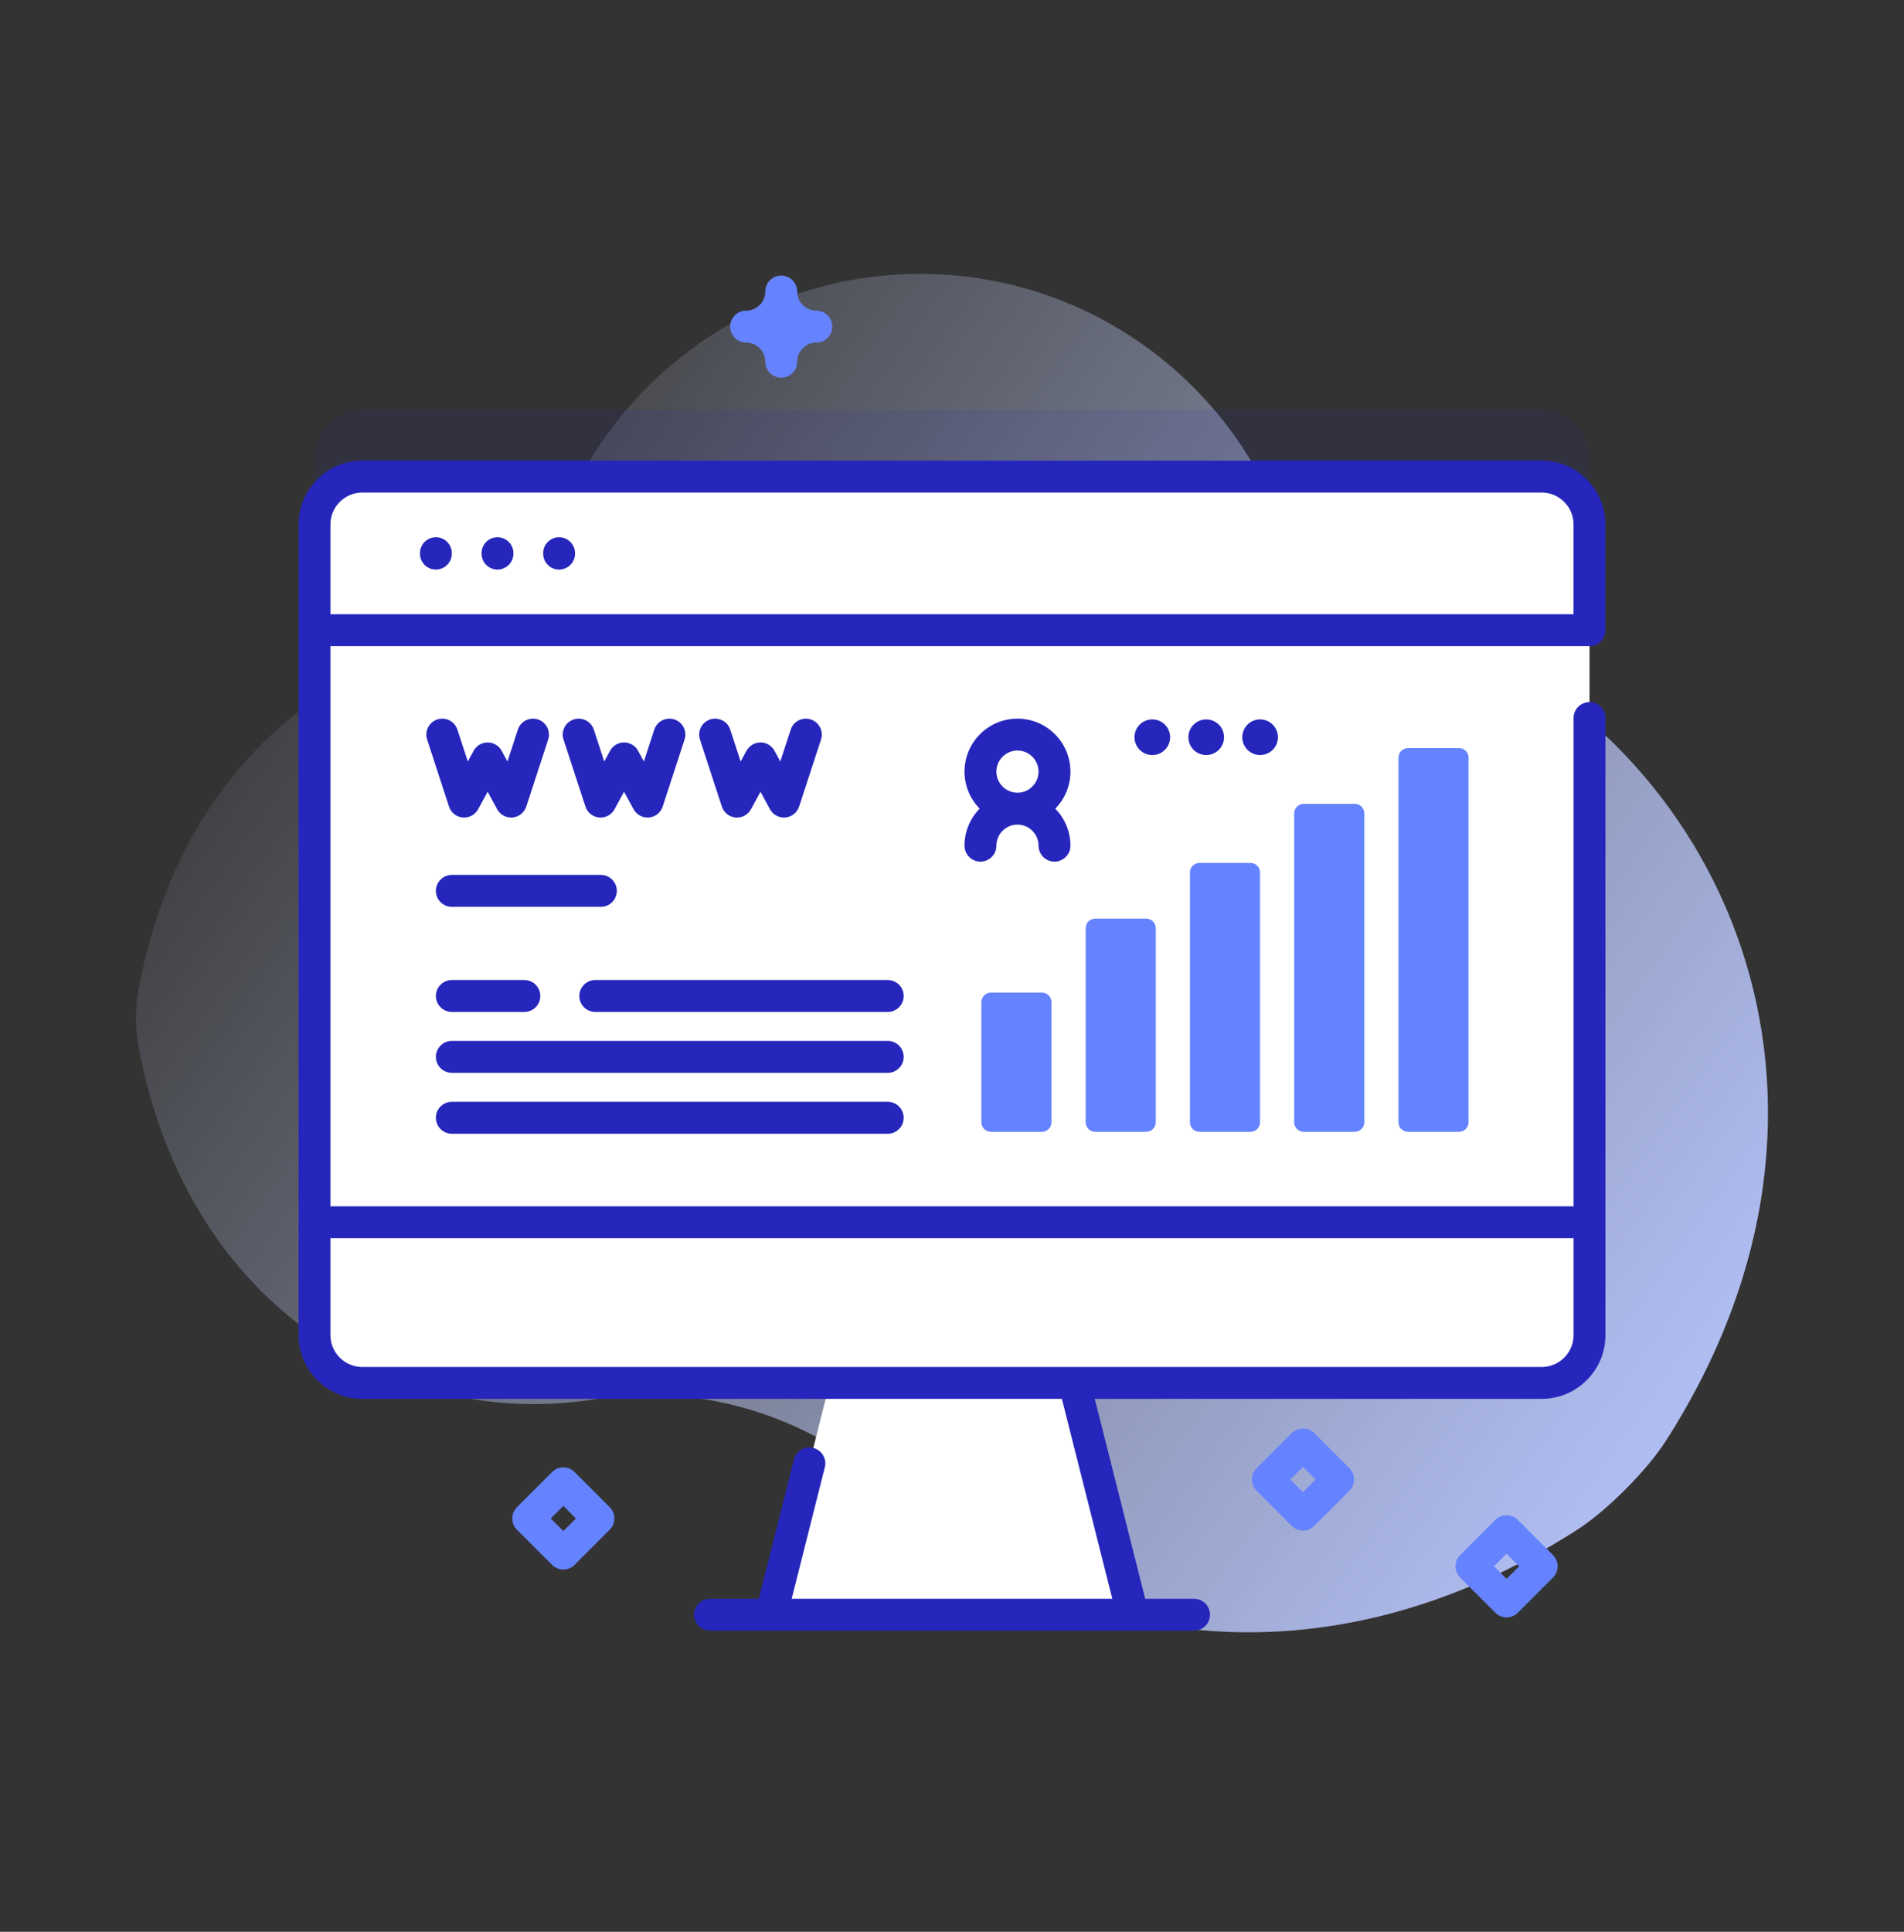 <svg width="70" height="71" viewBox="0 0 70 71" fill="none" xmlns="http://www.w3.org/2000/svg">
<rect x="0" y="0" width="70" height="71" fill="#333333" stroke="none"/>
<path d="M52.839 23.108C50.062 22.026 47.716 20.051 46.281 17.438C43.868 13.045 39.2 10.067 33.834 10.067C28.264 10.067 23.445 13.276 21.122 17.945C19.698 20.804 17.276 23.049 14.314 24.245C9.937 26.011 6.263 30.048 5.097 36.36C4.969 37.052 4.967 37.764 5.095 38.457C6.905 48.251 14.751 52.571 21.892 51.425C25.891 50.783 29.939 52.117 32.904 54.877C38.931 60.49 48.593 62.249 57.973 56.233C59.072 55.529 60.546 54.05 61.25 52.95C69.332 40.333 63.345 27.203 52.839 23.108Z" fill="url(#paint0_linear_49_913)"/>
<path opacity="0.1" d="M58.438 16.817V46.612C58.438 47.582 57.65 48.37 56.68 48.37H13.32C12.35 48.37 11.562 47.582 11.562 46.612V16.817C11.562 15.847 12.35 15.059 13.32 15.059H56.68C57.65 15.059 58.438 15.847 58.438 16.817Z" fill="#2626BC"/>
<path d="M41.646 59.348H28.355L30.087 52.48L31.012 48.812H38.988L39.914 52.48L41.646 59.348Z" fill="white"/>
<path d="M58.438 19.275V49.07C58.438 50.04 57.65 50.827 56.68 50.827H13.32C12.35 50.827 11.562 50.04 11.562 49.07V19.275C11.562 18.304 12.35 17.517 13.32 17.517H56.68C57.65 17.517 58.438 18.304 58.438 19.275Z" fill="white"/>
<path d="M58.438 35.571V49.07C58.438 50.04 57.651 50.827 56.68 50.827H37.37V35.922C37.37 35.728 37.527 35.571 37.721 35.571H58.438Z" fill="white"/>
<path d="M58.438 23.162V19.275C58.438 18.304 57.651 17.517 56.68 17.517H13.32C12.35 17.517 11.562 18.304 11.562 19.275V23.162H58.438Z" fill="white"/>
<path d="M11.562 44.922V49.07C11.562 50.04 12.35 50.827 13.32 50.827H56.68C57.65 50.827 58.437 50.04 58.437 49.07V44.922H11.562Z" fill="white"/>
<path d="M16.025 20.934C16.349 20.934 16.611 20.672 16.611 20.348V20.331C16.611 20.008 16.349 19.745 16.025 19.745C15.702 19.745 15.44 20.008 15.44 20.331V20.348C15.44 20.672 15.702 20.934 16.025 20.934Z" fill="#2626BC"/>
<path d="M18.29 20.934C18.614 20.934 18.876 20.672 18.876 20.348V20.331C18.876 20.008 18.614 19.745 18.29 19.745C17.966 19.745 17.704 20.008 17.704 20.331V20.348C17.704 20.672 17.966 20.934 18.29 20.934Z" fill="#2626BC"/>
<path d="M20.555 20.934C20.878 20.934 21.141 20.672 21.141 20.348V20.331C21.141 20.008 20.878 19.745 20.555 19.745C20.231 19.745 19.969 20.008 19.969 20.331V20.348C19.969 20.672 20.231 20.934 20.555 20.934Z" fill="#2626BC"/>
<path d="M12.148 23.748H58.437C58.761 23.748 59.023 23.486 59.023 23.162V19.275C59.023 17.983 57.972 16.931 56.68 16.931H13.32C12.028 16.931 10.977 17.983 10.977 19.275V49.07C10.977 50.362 12.028 51.413 13.32 51.413H39.04L40.894 58.761H29.106L30.325 53.928C30.404 53.615 30.214 53.296 29.901 53.217C29.587 53.138 29.268 53.328 29.189 53.642L27.897 58.761H26.102C25.778 58.761 25.515 59.024 25.515 59.347C25.515 59.671 25.778 59.933 26.102 59.933H28.354H41.646H43.899C44.222 59.933 44.485 59.671 44.485 59.347C44.485 59.024 44.222 58.761 43.899 58.761H42.103L40.249 51.413H56.68C57.972 51.413 59.023 50.362 59.023 49.07V26.39C59.023 26.066 58.761 25.804 58.438 25.804C58.114 25.804 57.852 26.066 57.852 26.39V44.337H12.148V23.748ZM13.32 18.103H56.68C57.326 18.103 57.851 18.629 57.851 19.275V22.576H12.148V19.275C12.148 18.629 12.674 18.103 13.32 18.103ZM57.852 45.508V49.07C57.852 49.716 57.326 50.242 56.68 50.242H13.32C12.674 50.242 12.148 49.716 12.148 49.07V45.508H57.852Z" fill="#2626BC"/>
<path d="M32.637 41.669H16.612C16.288 41.669 16.025 41.407 16.025 41.083C16.025 40.758 16.288 40.496 16.612 40.496H32.637C32.961 40.496 33.224 40.758 33.224 41.083C33.224 41.407 32.961 41.669 32.637 41.669Z" fill="#2626BC"/>
<path d="M32.637 39.431H16.612C16.288 39.431 16.025 39.168 16.025 38.844C16.025 38.52 16.288 38.257 16.612 38.257H32.637C32.961 38.257 33.224 38.52 33.224 38.844C33.224 39.168 32.961 39.431 32.637 39.431Z" fill="#2626BC"/>
<path d="M19.277 37.193H16.612C16.288 37.193 16.025 36.93 16.025 36.606C16.025 36.282 16.288 36.019 16.612 36.019H19.277C19.602 36.019 19.864 36.282 19.864 36.606C19.864 36.93 19.602 37.193 19.277 37.193Z" fill="#2626BC"/>
<path d="M32.637 37.193H21.886C21.562 37.193 21.299 36.93 21.299 36.606C21.299 36.282 21.562 36.019 21.886 36.019H32.637C32.961 36.019 33.224 36.282 33.224 36.606C33.224 36.93 32.961 37.193 32.637 37.193Z" fill="#2626BC"/>
<path d="M22.09 33.33H16.612C16.288 33.33 16.025 33.067 16.025 32.743C16.025 32.419 16.288 32.156 16.612 32.156H22.09C22.414 32.156 22.677 32.419 22.677 32.743C22.677 33.067 22.414 33.33 22.09 33.33Z" fill="#2626BC"/>
<path d="M42.14 41.598H40.265C40.071 41.598 39.914 41.441 39.914 41.247V34.114C39.914 33.92 40.071 33.763 40.265 33.763H42.14C42.334 33.763 42.492 33.92 42.492 34.114V41.247C42.492 41.441 42.334 41.598 42.14 41.598Z" fill="#6583FE"/>
<path d="M38.307 41.598H36.432C36.237 41.598 36.08 41.441 36.08 41.247V36.834C36.08 36.64 36.237 36.482 36.432 36.482H38.307C38.501 36.482 38.658 36.64 38.658 36.834V41.247C38.658 41.441 38.501 41.598 38.307 41.598Z" fill="#6583FE"/>
<path d="M45.974 41.598H44.099C43.904 41.598 43.747 41.441 43.747 41.247V32.066C43.747 31.872 43.904 31.715 44.099 31.715H45.974C46.168 31.715 46.325 31.872 46.325 32.066V41.247C46.325 41.441 46.168 41.598 45.974 41.598Z" fill="#6583FE"/>
<path d="M49.807 41.598H47.932C47.738 41.598 47.581 41.441 47.581 41.247V29.895C47.581 29.701 47.738 29.544 47.932 29.544H49.807C50.001 29.544 50.159 29.701 50.159 29.895V41.247C50.159 41.441 50.001 41.598 49.807 41.598Z" fill="#6583FE"/>
<path d="M53.641 41.598H51.766C51.571 41.598 51.414 41.441 51.414 41.247V27.847C51.414 27.653 51.571 27.496 51.766 27.496H53.641C53.835 27.496 53.992 27.653 53.992 27.847V41.247C53.992 41.441 53.835 41.598 53.641 41.598Z" fill="#6583FE"/>
<path d="M18.791 30.047C18.578 30.047 18.38 29.931 18.277 29.742L17.928 29.1L17.578 29.742C17.467 29.947 17.243 30.067 17.01 30.045C16.777 30.024 16.579 29.866 16.507 29.643L15.703 27.181C15.602 26.874 15.77 26.543 16.078 26.442C16.386 26.342 16.716 26.51 16.817 26.817L17.199 27.987L17.413 27.594C17.516 27.405 17.713 27.288 17.928 27.288C18.142 27.288 18.34 27.405 18.442 27.594L18.657 27.987L19.039 26.817C19.139 26.51 19.47 26.342 19.777 26.442C20.085 26.543 20.253 26.873 20.153 27.181L19.349 29.643C19.276 29.866 19.078 30.023 18.845 30.045C18.827 30.047 18.809 30.047 18.791 30.047Z" fill="#2626BC"/>
<path d="M23.807 30.047C23.594 30.047 23.396 29.931 23.293 29.742L22.943 29.1L22.594 29.742C22.482 29.947 22.259 30.067 22.026 30.045C21.793 30.024 21.595 29.866 21.523 29.643L20.718 27.181C20.618 26.874 20.786 26.543 21.094 26.442C21.401 26.342 21.732 26.51 21.832 26.817L22.215 27.987L22.429 27.594C22.531 27.405 22.729 27.288 22.944 27.288C23.158 27.288 23.356 27.405 23.458 27.594L23.672 27.987L24.054 26.817C24.155 26.51 24.485 26.342 24.793 26.442C25.101 26.543 25.269 26.873 25.168 27.181L24.364 29.643C24.292 29.866 24.094 30.023 23.861 30.045C23.843 30.047 23.825 30.047 23.807 30.047Z" fill="#2626BC"/>
<path d="M28.823 30.047C28.61 30.047 28.411 29.931 28.308 29.742L27.959 29.1L27.61 29.742C27.498 29.947 27.274 30.067 27.042 30.045C26.809 30.024 26.611 29.866 26.538 29.643L25.734 27.181C25.634 26.874 25.802 26.543 26.109 26.442C26.417 26.342 26.748 26.51 26.848 26.817L27.23 27.987L27.444 27.594C27.547 27.405 27.744 27.288 27.959 27.288C28.174 27.288 28.371 27.405 28.474 27.594L28.688 27.987L29.07 26.817C29.17 26.51 29.501 26.342 29.809 26.442C30.116 26.543 30.284 26.873 30.184 27.181L29.38 29.643C29.307 29.866 29.109 30.023 28.876 30.045C28.858 30.047 28.84 30.047 28.823 30.047Z" fill="#2626BC"/>
<path d="M42.364 26.441C42.726 26.441 43.019 26.734 43.019 27.096C43.019 27.458 42.726 27.751 42.364 27.751C42.002 27.751 41.709 27.458 41.709 27.096C41.709 26.734 42.002 26.441 42.364 26.441Z" fill="#2626BC"/>
<path d="M44.346 26.441C44.708 26.441 45.001 26.734 45.001 27.096C45.001 27.458 44.708 27.751 44.346 27.751C43.984 27.751 43.691 27.458 43.691 27.096C43.691 26.734 43.984 26.441 44.346 26.441Z" fill="#2626BC"/>
<path d="M46.327 26.441C46.689 26.441 46.983 26.734 46.983 27.096C46.983 27.458 46.689 27.751 46.327 27.751C45.966 27.751 45.672 27.458 45.672 27.096C45.672 26.734 45.966 26.441 46.327 26.441Z" fill="#2626BC"/>
<path d="M39.354 28.36C39.354 27.287 38.48 26.413 37.407 26.413C36.333 26.413 35.46 27.287 35.46 28.36C35.46 28.89 35.673 29.37 36.017 29.721C35.673 30.072 35.46 30.552 35.46 31.082C35.46 31.405 35.722 31.668 36.046 31.668C36.37 31.668 36.632 31.405 36.632 31.082C36.632 30.655 36.98 30.307 37.407 30.307C37.834 30.307 38.182 30.655 38.182 31.082C38.182 31.405 38.444 31.668 38.768 31.668C39.091 31.668 39.354 31.405 39.354 31.082C39.354 30.552 39.141 30.072 38.796 29.721C39.141 29.37 39.354 28.89 39.354 28.36ZM37.407 27.585C37.834 27.585 38.182 27.933 38.182 28.36C38.182 28.787 37.834 29.135 37.407 29.135C36.98 29.135 36.632 28.787 36.632 28.36C36.632 27.933 36.979 27.585 37.407 27.585Z" fill="#2626BC"/>
<path d="M20.711 57.686C20.561 57.686 20.411 57.629 20.296 57.515L19.005 56.224C18.895 56.114 18.834 55.965 18.834 55.809C18.834 55.654 18.895 55.505 19.005 55.395L20.296 54.104C20.525 53.875 20.896 53.875 21.125 54.104L22.416 55.395C22.526 55.505 22.588 55.654 22.588 55.809C22.588 55.965 22.526 56.114 22.416 56.224L21.125 57.515C21.011 57.629 20.861 57.686 20.711 57.686ZM20.248 55.809L20.711 56.272L21.173 55.809L20.711 55.347L20.248 55.809Z" fill="#6583FE"/>
<path d="M47.904 56.255C47.754 56.255 47.604 56.198 47.489 56.084L46.198 54.792C46.088 54.682 46.026 54.534 46.026 54.378C46.026 54.223 46.088 54.074 46.198 53.964L47.489 52.672C47.718 52.444 48.089 52.444 48.318 52.672L49.609 53.964C49.719 54.074 49.781 54.223 49.781 54.378C49.781 54.534 49.719 54.682 49.609 54.792L48.318 56.084C48.203 56.198 48.053 56.255 47.904 56.255ZM47.441 54.378L47.904 54.841L48.366 54.378L47.904 53.916L47.441 54.378Z" fill="#6583FE"/>
<path d="M55.389 59.444C55.239 59.444 55.089 59.387 54.974 59.273L53.683 57.981C53.573 57.871 53.512 57.723 53.512 57.567C53.512 57.411 53.574 57.263 53.683 57.153L54.974 55.861C55.203 55.633 55.574 55.633 55.803 55.861L57.094 57.153C57.204 57.263 57.266 57.411 57.266 57.567C57.266 57.723 57.204 57.871 57.094 57.981L55.803 59.273C55.689 59.387 55.539 59.444 55.389 59.444ZM54.926 57.567L55.389 58.029L55.851 57.567L55.389 57.104L54.926 57.567Z" fill="#6583FE"/>
<path d="M28.722 13.881C28.398 13.881 28.136 13.619 28.136 13.295C28.136 12.906 27.82 12.59 27.431 12.59C27.107 12.59 26.845 12.328 26.845 12.004C26.845 11.681 27.107 11.418 27.431 11.418C27.82 11.418 28.136 11.102 28.136 10.713C28.136 10.389 28.398 10.127 28.722 10.127C29.045 10.127 29.308 10.389 29.308 10.713C29.308 11.102 29.624 11.418 30.013 11.418C30.337 11.418 30.599 11.681 30.599 12.004C30.599 12.328 30.337 12.59 30.013 12.59C29.624 12.59 29.308 12.906 29.308 13.295C29.308 13.619 29.045 13.881 28.722 13.881Z" fill="#6583FE"/>
<defs>
<linearGradient id="paint0_linear_49_913" x1="8.5" y1="17.855" x2="63.418" y2="56.958" gradientUnits="userSpaceOnUse">
<stop stop-color="#D2DEFF" stop-opacity="0"/>
<stop offset="1" stop-color="#B7C5FF"/>
</linearGradient>
</defs>
</svg>
